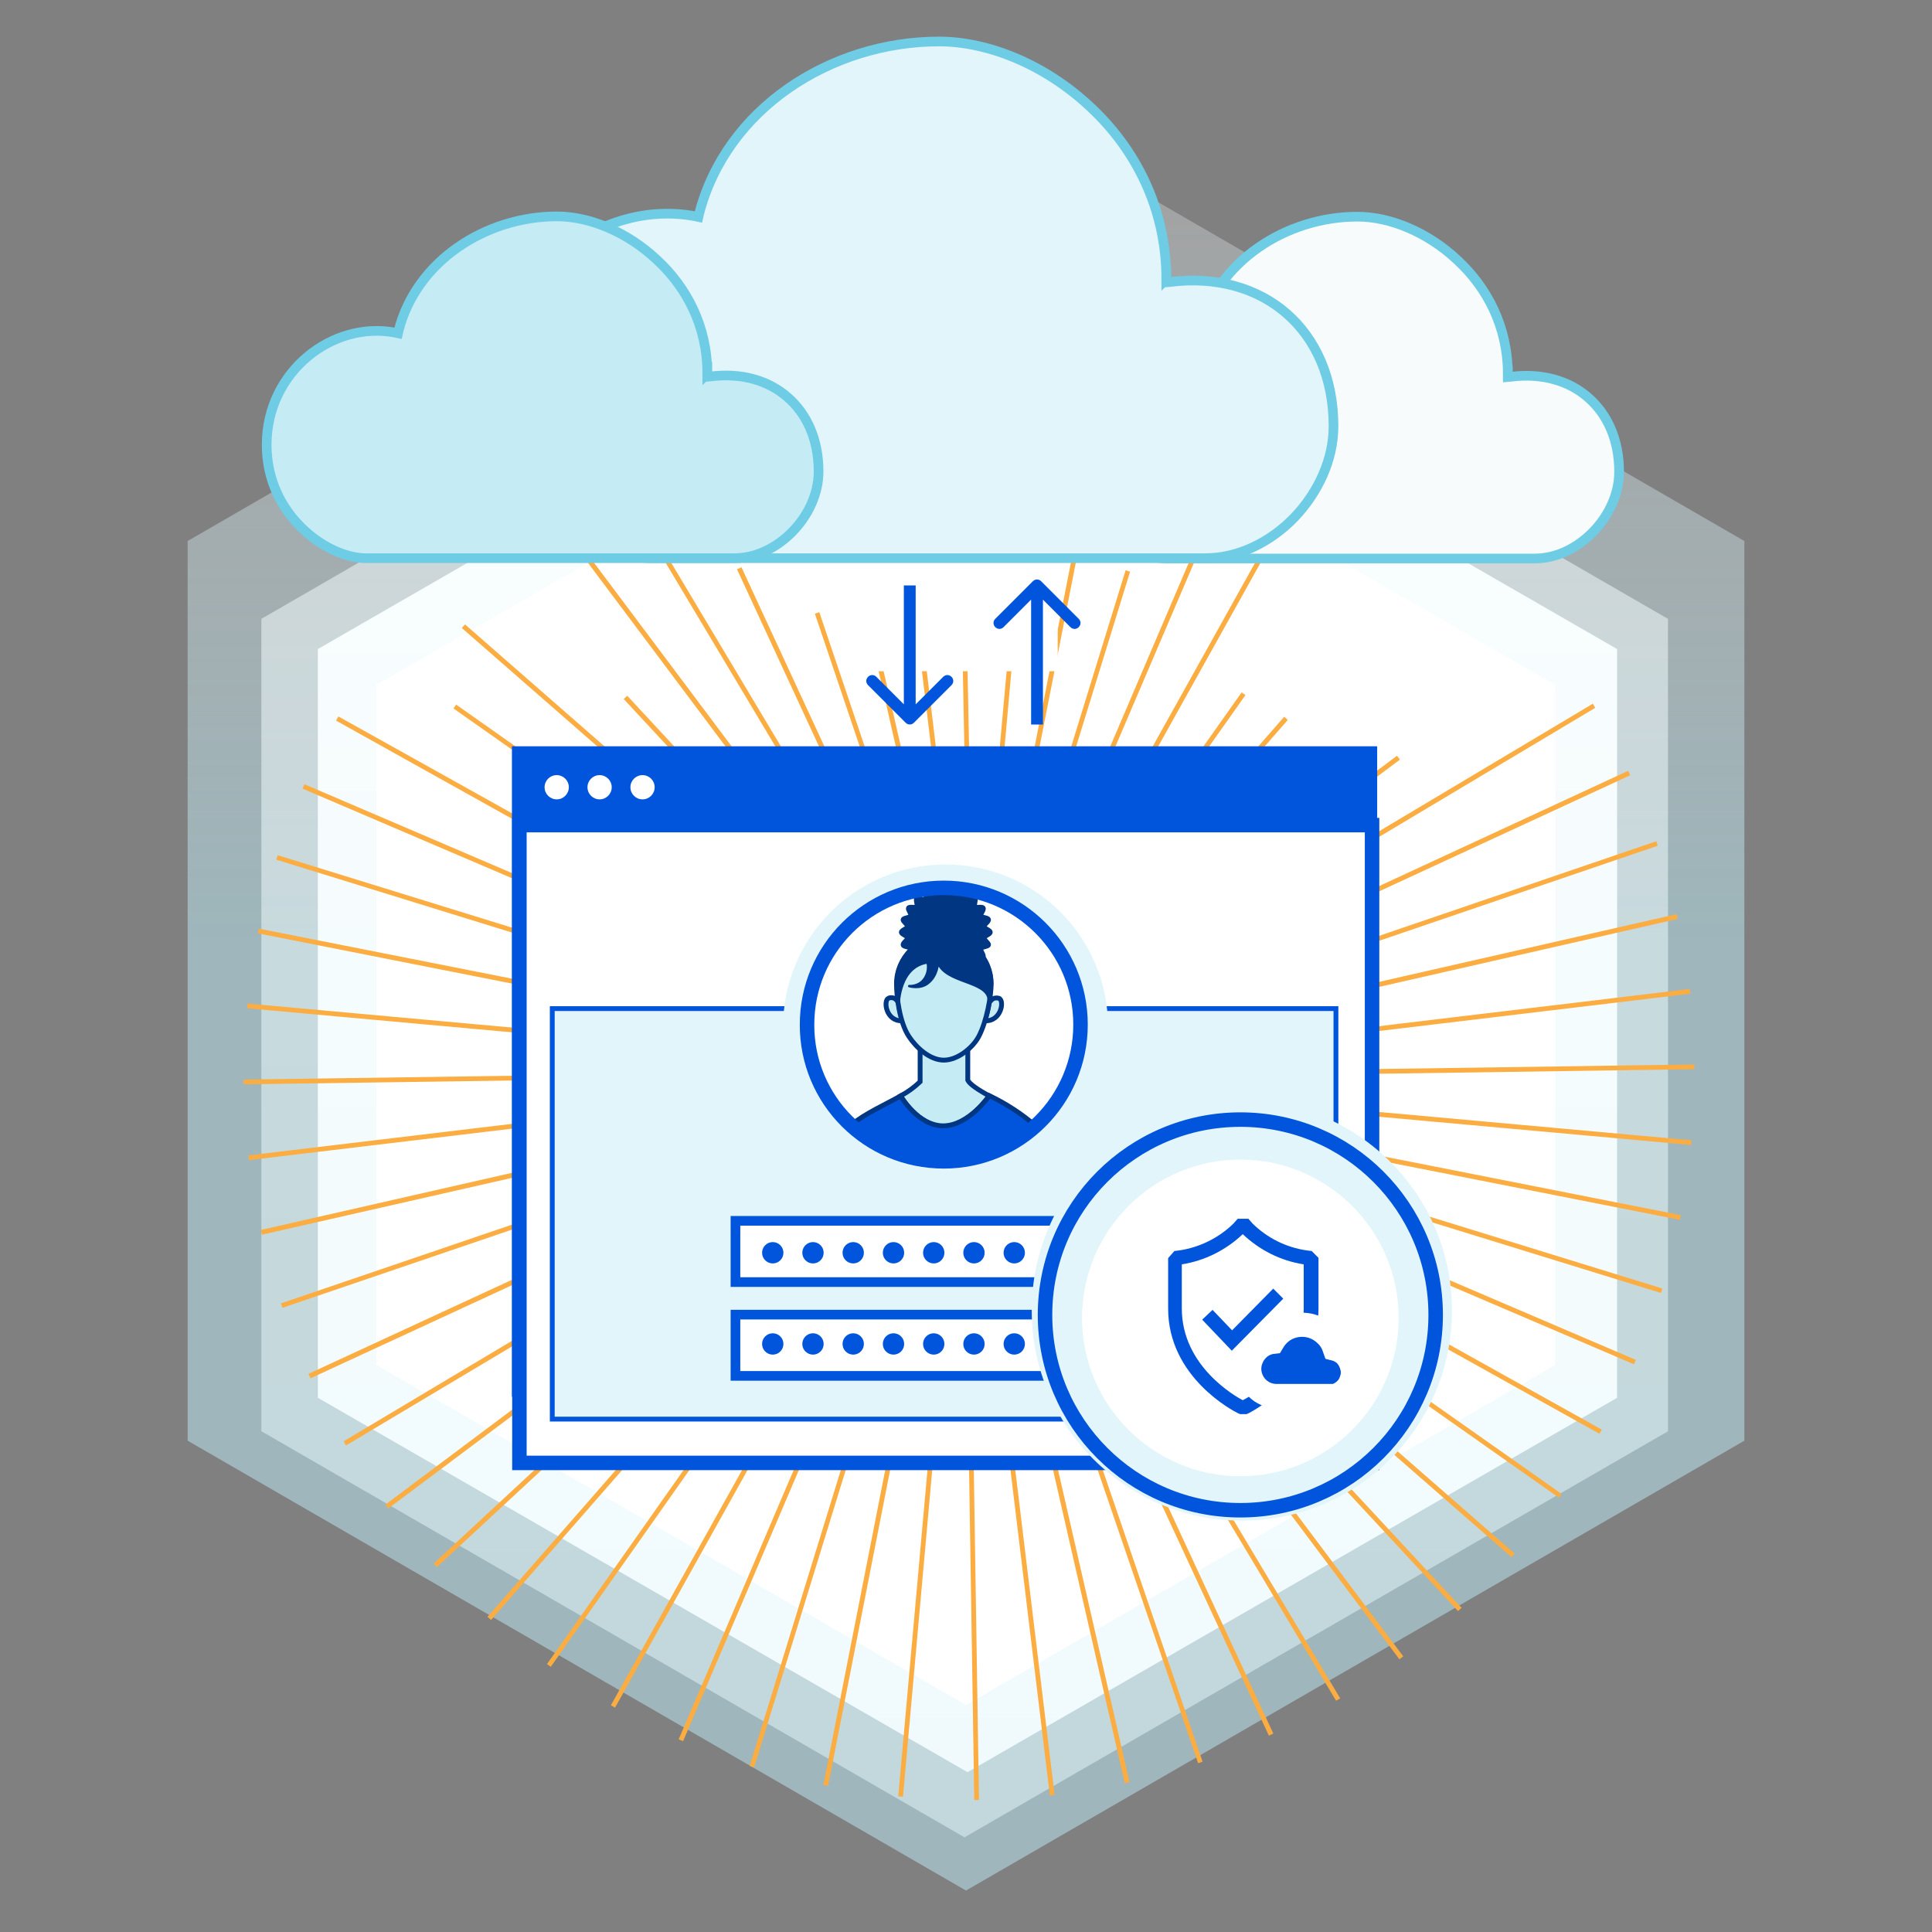 <?xml version="1.0" encoding="UTF-8"?><svg id="a" xmlns="http://www.w3.org/2000/svg" xmlns:xlink="http://www.w3.org/1999/xlink" viewBox="0 0 400 400"><rect x="0" y="0" width="400" height="400" fill="#808080" stroke="none"/><defs><linearGradient id="b" x1="200" y1="-257.13" x2="200" y2="115.42" gradientTransform="translate(0 276)" gradientUnits="userSpaceOnUse"><stop offset="0" stop-color="#fff" stop-opacity=".5"/><stop offset=".47" stop-color="#bcecf7"/></linearGradient><linearGradient id="c" x1="200.31" y1="90.91" x2="200.31" y2="-219.14" gradientTransform="translate(0 276)" gradientUnits="userSpaceOnUse"><stop offset=".18" stop-color="#fff"/><stop offset="1" stop-color="#fff"/></linearGradient><linearGradient id="d" x1="199.72" y1="104.39" x2="199.72" y2="-313.17" gradientTransform="translate(0 276)" gradientUnits="userSpaceOnUse"><stop offset="0" stop-color="#e2f5fa"/><stop offset=".35" stop-color="#eaf8fb"/><stop offset="1" stop-color="#fcfefe"/><stop offset="1" stop-color="#fff"/></linearGradient></defs><path d="M38.85,112.01v186.27l161.15,93.14,161.15-93.14V112.01L200,18.87,38.85,112.01Z" fill="url(#b)" isolation="isolate" opacity=".5"/><path d="M334.8,289.4V134.38L200.31,56.86,65.81,134.38v155.02l134.5,77.51,134.5-77.51Z" fill="url(#c)"/><path d="M345.34,128.13v168.2l-145.65,84.07L54.11,296.32V128.13L199.69,44l145.65,84.13Zm-23.35,13.66v140.81l-122,70.4-122.06-70.4V141.79l122.06-70.4,122,70.4Z" fill="url(#d)" fill-rule="evenodd" isolation="isolate" opacity=".53"/><path d="M200.61,240.07l2.08,132.6h-.98l-2.08-132.6h.98Zm-14.64,131.86l.98,.06,11.83-132.11h-.98s-11.83,132.05-11.83,132.05Zm10.05-132.47l-25.55,130.09,.98,.18,25.55-130.09-.98-.18Zm-1.78-.55l-39.03,126.72,.92,.31,39.03-126.72-.92-.31Zm-1.65-.74l-52.08,121.94,.92,.37,52.08-121.94-.92-.37Zm-1.53-.92l-64.58,115.81,.86,.49,64.58-115.81-.86-.49Zm-1.53-1.1l-76.29,108.39,.8,.55,76.35-108.39-.86-.55Zm-1.35-1.23l-87.25,99.82,.74,.67,87.25-99.82-.74-.67Zm-1.16-1.41l-97.24,90.2,.67,.74,97.24-90.13-.67-.8Zm-1.1-1.47l-106.13,79.47,.61,.8,106.13-79.47-.61-.8Zm-.92-1.59l-113.85,67.95,.49,.86,113.91-67.95-.55-.86Zm-.74-1.65l-120.4,55.64,.43,.92,120.4-55.64-.43-.92Zm-.55-1.72l-125.55,42.77,.31,.92,125.55-42.77-.31-.92Zm-.37-1.84l-129.35,29.41,.25,.98,129.35-29.41-.25-.98Zm-.18-1.78l-131.74,15.75,.12,.98,131.74-15.75-.12-.98Zm0-1.84l-132.72,1.9v.98l132.72-1.9v-.98Zm.25-1.84l-132.17-12.01-.06,.98,132.17,12.01,.06-.98Zm.37-1.78l-130.21-25.74-.18,.98,130.21,25.74,.18-.98Zm.55-1.72l-126.84-39.22-.31,.92,126.84,39.22,.31-.92Zm.8-1.65l-122.12-52.27-.37,.92,122.06,52.21,.43-.86Zm.92-1.59l-115.99-64.71-.49,.86,115.99,64.71,.49-.86Zm1.1-1.9l-92.71-65.26-.55,.8,92.71,65.26,.55-.8Zm1.23-1.35l-92.1-80.51-.67,.74,92.1,80.45,.67-.67Zm.61-.55l.74-.67-59.86-64.52-.74,.67,59.86,64.52Zm2.21-1.72L112.81,102.94l-.8,.61,78.37,104.6,.8-.61Zm1.59-.92l-56.31-94.24-.86,.49,56.31,94.24,.86-.49Zm1.65-.74l-40.93-88.42-.92,.43,40.93,88.42,.92-.43Zm.8-.25l.92-.31-26.53-78.55-.92,.31,26.53,78.55Zm2.76-.67l-31.68-138.85-.98,.25,31.68,138.85,.98-.25Zm-12.19-116.48l-.98,.12,13.97,116.3,.98-.12-13.97-116.3Zm15.81,116.3l-1.9-96.75h-.98l1.9,96.75h.98Zm13.6,27.45l115.93,64.64,.49-.86-115.93-64.64-.49,.86Zm-1.04,1.47l108.58,76.41,.55-.8-108.58-76.41-.55,.8Zm-1.23,1.41l100,87.32,.67-.74-100.06-87.38-.61,.8Zm-1.41,1.16l90.32,97.3,.74-.67-90.32-97.3-.74,.67Zm-1.47,1.1l79.66,106.19,.8-.61-79.66-106.19-.8,.61Zm-1.59,.86l68.14,113.91,.86-.49-68.14-113.91-.86,.49Zm-1.65,.74l55.88,120.4,.92-.43-55.88-120.4-.92,.43Zm-1.78,.55l43.01,125.55,.92-.31-42.95-125.55-.98,.31Zm-1.78,.37l29.6,129.35,.98-.25-29.6-129.35-.98,.25Zm-1.84,.18l15.93,131.68,.98-.12-15.93-131.68-.98,.12Zm11.95-145.34l-.98-.06-9.93,110.29,.98,.06,9.93-110.29Zm-8.15,110.66l28.25-143.44-.98-.18-28.25,143.44,.98,.18Zm.8,.25l.92,.31,27.02-87.56-.92-.31-27.02,87.56Zm2.63,1.04l45.4-106.19-.92-.37-45.4,106.19,.92,.37Zm1.53,.98l64.52-115.75-.86-.49-64.52,115.75,.86,.49Zm1.04,.55l.8,.55,45.83-64.83-.8-.55-45.83,64.83Zm55.39-59.13l-.74-.67-53.25,60.91,.74,.67,53.25-60.91Zm-.18,14.22l-.67-.74-51.9,48.1,.67,.74,51.9-48.1Zm-50.8,49.57l74.2-55.58-.61-.8-74.2,55.58,.61,.8Zm.92,1.59l113.72-67.89-.49-.86-113.79,67.89,.55,.86Zm.74,1.65l120.22-55.58-.43-.92-120.22,55.64,.43,.86Zm.55,1.78l125.37-42.77-.31-.92-125.37,42.77,.31,.92Zm.37,1.78l129.17-29.41-.25-.98-129.17,29.41,.25,.98Zm.18,1.84l131.56-15.75-.12-.98-131.56,15.75,.12,.98Zm-.06,1.78l132.47-1.9v-.98l-132.47,1.9v.98Zm-.18,1.84l131.98,11.95,.06-.98-131.98-11.95-.06,.98Zm-.37,1.78l130.02,25.67,.18-.98-130.02-25.67-.18,.98Zm-.55,1.72l126.65,39.09,.31-.92-126.65-39.09-.31,.92Zm-.8,1.72l121.87,52.14,.37-.92-121.87-52.14-.37,.92Z" fill="#fbad41"/><rect x="173.65" y="102.82" width="12.25" height="30.64" fill="#fff"/><rect x="209.8" y="102.82" width="9.19" height="36.15" fill="#fff"/><rect x="174.88" y="102.82" width="37.99" height="36.15" fill="#fff"/><path d="M187.5,149.63c.49,.49,1.23,.49,1.72,0l7.78-7.78c.49-.49,.49-1.23,0-1.72s-1.23-.49-1.72,0l-6.92,6.92-6.92-6.92c-.49-.49-1.23-.49-1.72,0s-.49,1.23,0,1.72l7.78,7.78Zm-.37-28.43v27.57h2.45v-27.57h-2.45Z" fill="#0055dc"/><path d="M215.56,120.34c-.49-.49-1.23-.49-1.72,0l-7.78,7.78c-.49,.49-.49,1.23,0,1.72s1.23,.49,1.72,0l6.92-6.92,6.92,6.92c.49,.49,1.23,.49,1.72,0s.49-1.23,0-1.72l-7.78-7.78Zm.37,29.66v-28.8h-2.45v28.8h2.45Z" fill="#0055dc"/><path d="M312.19,77.39v.67l.67-.06c6.37-.8,11.95,.8,15.93,4.29,3.98,3.43,6.43,8.76,6.43,15.38,0,4.53-2.08,9.01-5.33,12.38s-7.6,5.58-12.13,5.58h-76.23c-4.04,0-9.19-2.21-13.36-6.31-4.17-4.04-7.23-9.93-7.23-17.16,0-15.26,13.73-25.74,26.65-23.22l.55,.12,.12-.55c3.68-14.4,18.01-23.65,32.78-23.65,6.8,0,14.58,3.25,20.65,8.95,6.19,5.7,10.48,13.85,10.48,23.59Z" fill="#f8fbfb" stroke="#6ecce5" stroke-width="2"/><path d="M241.48,57.78v.67l.67-.06c9.68-1.23,18.14,1.23,24.2,6.5s9.74,13.36,9.74,23.35c0,6.92-3.19,13.73-8.09,18.87-4.9,5.09-11.58,8.46-18.5,8.46h-114.64c-6.13,0-13.97-3.37-20.28-9.56s-11.03-15.07-11.03-25.98c0-23.16,20.83-39.03,40.5-35.23l.55,.12,.12-.55c5.58-21.87,27.27-35.78,49.69-35.78,10.36,0,22.12,4.9,31.31,13.54,9.19,8.52,15.75,20.83,15.75,35.66Z" fill="#e2f5fa" stroke="#6ecce5" stroke-width="2"/><path d="M146.45,77.33v.67l.67-.06c6.37-.8,11.95,.8,15.93,4.29,3.98,3.43,6.43,8.76,6.43,15.38,0,4.53-2.08,9.01-5.33,12.38-3.25,3.37-7.6,5.58-12.13,5.58H75.8c-4.04,0-9.19-2.21-13.36-6.31-4.17-4.04-7.23-9.93-7.23-17.16,0-15.26,13.73-25.74,26.65-23.22l.55,.12,.12-.55c3.68-14.4,18.01-23.65,32.78-23.65,6.8,0,14.58,3.25,20.65,8.95,6.19,5.7,10.48,13.79,10.48,23.59Z" fill="#c5ebf5" stroke="#6ecce5" stroke-width="2"/><rect x="106.99" y="155.51" width="177.14" height="132.66" fill="#0055dc" stroke="#0055dc" stroke-width="2"/><rect x="107.54" y="170.83" width="176.53" height="132.05" fill="#fff" stroke="#0055dc" stroke-width="3"/><rect x="114.34" y="208.82" width="162.25" height="84.99" fill="#e2f5fa"/><rect x="114.34" y="208.82" width="162.25" height="84.99" fill="none" stroke="#0055dc"/><circle cx="195.77" cy="212.62" r="33.64" fill="#e2f5fa"/><path d="M195.4,240.44c15.62,0,28.31-12.68,28.31-28.31s-12.68-28.31-28.31-28.31-28.31,12.68-28.31,28.31c-.06,15.62,12.62,28.31,28.31,28.31Z" fill="#fff" stroke="#0055dc" stroke-miterlimit="10" stroke-width="2"/><path d="M186.46,226.9c1.47-.8,2.82-1.78,4.04-2.94v-7.48l9.87,.12v7.05c.43,.86,2.14,1.96,4.41,3.25,0,0-4.23,6.31-9.5,6.31-5.27-.12-8.82-6.31-8.82-6.31Z" fill="#c5ebf5" stroke="#003682" stroke-miterlimit="10"/><path d="M195.4,240.44c7.05,0,13.85-2.63,19-7.35-2.88-2.51-6.13-4.6-9.56-6.25,0,0-4.29,6.25-9.56,6.25s-8.82-6.19-8.82-6.19c-3.25,1.84-7.23,3.55-10.23,6,5.21,4.9,12.07,7.6,19.18,7.54h0Z" fill="#0055dc" stroke="#003682" stroke-miterlimit="10"/><path d="M205.02,193.01c0,.43-1.23,.74-1.29,1.16-.06,.43,1.04,1.1,.92,1.47s-1.41,.37-1.59,.74c-.18,.37,.67,1.35,.49,1.65-.25,.37-1.47-.06-1.72,.25s.31,1.47,0,1.78c-.31,.25-1.35-.49-1.72-.25-.37,.25-.12,1.53-.49,1.65-.37,.18-1.16-.86-1.59-.74-.37,.12-.55,1.41-.92,1.47-.43,.06-.92-1.16-1.29-1.16s-.92,1.23-1.29,1.16c-.43-.06-.55-1.35-.92-1.47-.37-.12-1.23,.92-1.59,.74s-.12-1.47-.49-1.65c-.37-.25-1.41,.49-1.72,.25s.25-1.41,0-1.78-1.47,.12-1.72-.25,.67-1.29,.49-1.65c-.18-.37-1.47-.31-1.59-.74s.98-1.04,.92-1.47c-.06-.43-1.29-.74-1.29-1.16s1.23-.74,1.29-1.16c.06-.43-1.04-1.1-.92-1.47s1.41-.37,1.59-.74c.18-.37-.67-1.35-.49-1.65,.25-.37,1.47,.06,1.72-.25s-.31-1.47,0-1.78c.31-.25,1.35,.49,1.72,.25s.12-1.53,.49-1.65c.37-.18,1.16,.86,1.59,.74s.55-1.41,.92-1.47c.43-.06,.92,1.16,1.29,1.16s.92-1.23,1.29-1.16c.43,.06,.55,1.35,.92,1.47,.37,.12,1.23-.92,1.59-.74s.12,1.47,.49,1.65c.37,.25,1.41-.49,1.72-.25s-.25,1.41,0,1.78c.25,.31,1.47-.12,1.72,.25s-.67,1.29-.49,1.65c.18,.37,1.47,.31,1.59,.74s-.98,1.04-.92,1.47,1.29,.74,1.29,1.16Z" fill="#003682" stroke="#003682"/><path d="M204.78,207.78c.06-.18,.12-.43,.31-.55,.12-.18,.31-.31,.49-.43s.43-.18,.61-.18c.25,0,.43,0,.61,.06,1.23,.37,.55,4.84-2.88,4.66,.37-1.16,.67-2.33,.86-3.55h0Z" fill="#c5ebf5" stroke="#003682" stroke-miterlimit="10"/><path d="M186.03,207.78c-.06-.25-.18-.43-.31-.61s-.31-.31-.49-.43-.43-.18-.61-.18c-.25,0-.43,0-.67,.12-1.1,.43-.55,4.84,2.88,4.66-.37-1.1-.61-2.33-.8-3.55h0Z" fill="#c5ebf5" stroke="#003682" stroke-miterlimit="10"/><path d="M205.21,203.68c0,2.57-.92,7.78-2.57,10.91-1.23,2.33-4.35,4.9-7.23,4.9s-5.7-2.57-7.23-4.9c-1.96-2.94-2.57-8.33-2.57-10.91s1.04-5.09,2.88-6.92,4.35-2.88,6.92-2.88,5.09,1.04,6.92,2.88c1.9,1.84,2.88,4.35,2.88,6.92Z" fill="#c5ebf5" stroke="#003682" stroke-miterlimit="10"/><path d="M204.72,206.92c-.43-3.92-8.88-3.31-10.54-7.66,0,0,0,2.76-2.14,4.35-1.65,1.23-3.8,.55-3.8,.55,0,0,2.14,.18,3.25-1.65,1.04-1.65,.55-3.25,.55-3.25-3.68,.55-5.58,3.8-6,8.46l-.18-.18c-.25-1.35-.31-2.76-.37-4.11,0-5.39,4.53-9.62,9.99-9.62,2.63,0,5.15,1.04,6.99,2.88s2.94,4.35,2.94,6.92c-.06,1.35-.25,2.7-.55,3.98l-.12-.67Z" fill="#003682" stroke="#003682" stroke-linejoin="round" stroke-width=".5"/><path d="M195.4,240.44c15.62,0,28.31-12.68,28.31-28.31s-12.68-28.31-28.31-28.31-28.31,12.68-28.31,28.31c-.06,15.62,12.62,28.31,28.31,28.31Z" fill="none" stroke="#0055dc" stroke-miterlimit="10" stroke-width="3"/><rect x="152.27" y="252.76" width="100.43" height="12.68" fill="#fff" stroke="#0055dc" stroke-width="2"/><rect x="152.27" y="272.18" width="100.43" height="12.68" fill="#fff" stroke="#0055dc" stroke-width="2"/><circle cx="159.99" cy="259.37" r="2.21" fill="#0055dc"/><circle cx="159.99" cy="278.25" r="2.21" fill="#0055dc"/><circle cx="168.32" cy="259.37" r="2.21" fill="#0055dc"/><circle cx="168.32" cy="278.25" r="2.21" fill="#0055dc"/><circle cx="176.65" cy="259.37" r="2.21" fill="#0055dc"/><circle cx="176.65" cy="278.25" r="2.21" fill="#0055dc"/><circle cx="184.99" cy="259.37" r="2.21" fill="#0055dc"/><circle cx="184.99" cy="278.25" r="2.21" fill="#0055dc"/><circle cx="193.32" cy="259.37" r="2.21" fill="#0055dc"/><circle cx="193.32" cy="278.25" r="2.21" fill="#0055dc"/><circle cx="201.65" cy="259.37" r="2.21" fill="#0055dc"/><circle cx="201.65" cy="278.25" r="2.21" fill="#0055dc"/><circle cx="209.99" cy="259.37" r="2.21" fill="#0055dc"/><circle cx="209.99" cy="278.25" r="2.21" fill="#0055dc"/><circle cx="257.11" cy="271.32" r="43.5" fill="#e2f5fa"/><path d="M256.8,305.64c18.08,0,32.78-14.71,32.78-32.78s-14.71-32.78-32.78-32.78-32.78,14.71-32.78,32.78,14.71,32.78,32.78,32.78Z" fill="#fff"/><circle cx="115.26" cy="162.99" r="2.51" fill="#fff"/><circle cx="124.14" cy="162.99" r="2.51" fill="#fff"/><circle cx="133.03" cy="162.99" r="2.51" fill="#fff"/><circle cx="256.8" cy="272.24" r="40.44" fill="none" stroke="#0055dc" stroke-width="3"/><path d="M243.26,260.91l13.11-7.11,16.3,7.11v36.27h-29.41v-36.27Z" fill="#fff"/><path d="M271.57,259.01l-.98-.12c-4.29-.61-8.21-2.57-11.27-5.58l-.86-.98h-2.21l-.86,.98c-3.06,3-7.05,4.96-11.27,5.58l-.98,.12-1.29,1.47v10.36c-.06,14.4,13.73,21.38,14.34,21.69l.55,.25h1.35l.55-.25c.55-.31,14.34-7.35,14.34-21.69v-10.42l-1.41-1.41Zm-1.65,11.89c0,12.01-11.15,18.26-12.62,19-1.41-.74-12.62-6.99-12.62-19v-9.13c4.72-.74,9.13-2.94,12.62-6.25,3.49,3.31,7.84,5.51,12.62,6.25v9.13Z" fill="#0055dc"/><path d="M251.04,271.2l-2.14,2.02,6.13,6.43,10.66-10.78-2.08-2.08-8.52,8.64-4.04-4.23Z" fill="#0055dc"/><path d="M275.12,289.15h.37c.92-.06,1.78-.37,2.51-.92,.86-.61,1.47-1.41,1.78-2.39,.37-.98,.43-2.02,.12-3-.25-.98-.8-1.9-1.53-2.57h0c-.61-.49-1.29-.86-2.02-1.04-.37-1.1-.92-2.08-1.78-2.88-1.1-1.1-2.57-1.84-4.11-2.02s-3.12,.12-4.47,.92c-1.04,.61-1.9,1.53-2.51,2.57-1.04,.12-2.02,.55-2.82,1.23-.61,.55-1.16,1.23-1.47,1.96-.37,.74-.55,1.59-.55,2.39h0c0,1.47,.61,2.94,1.65,3.98s2.45,1.65,3.98,1.65h10.85v.12Z" fill="#0055dc" stroke="#fff" stroke-width="5"/></svg>